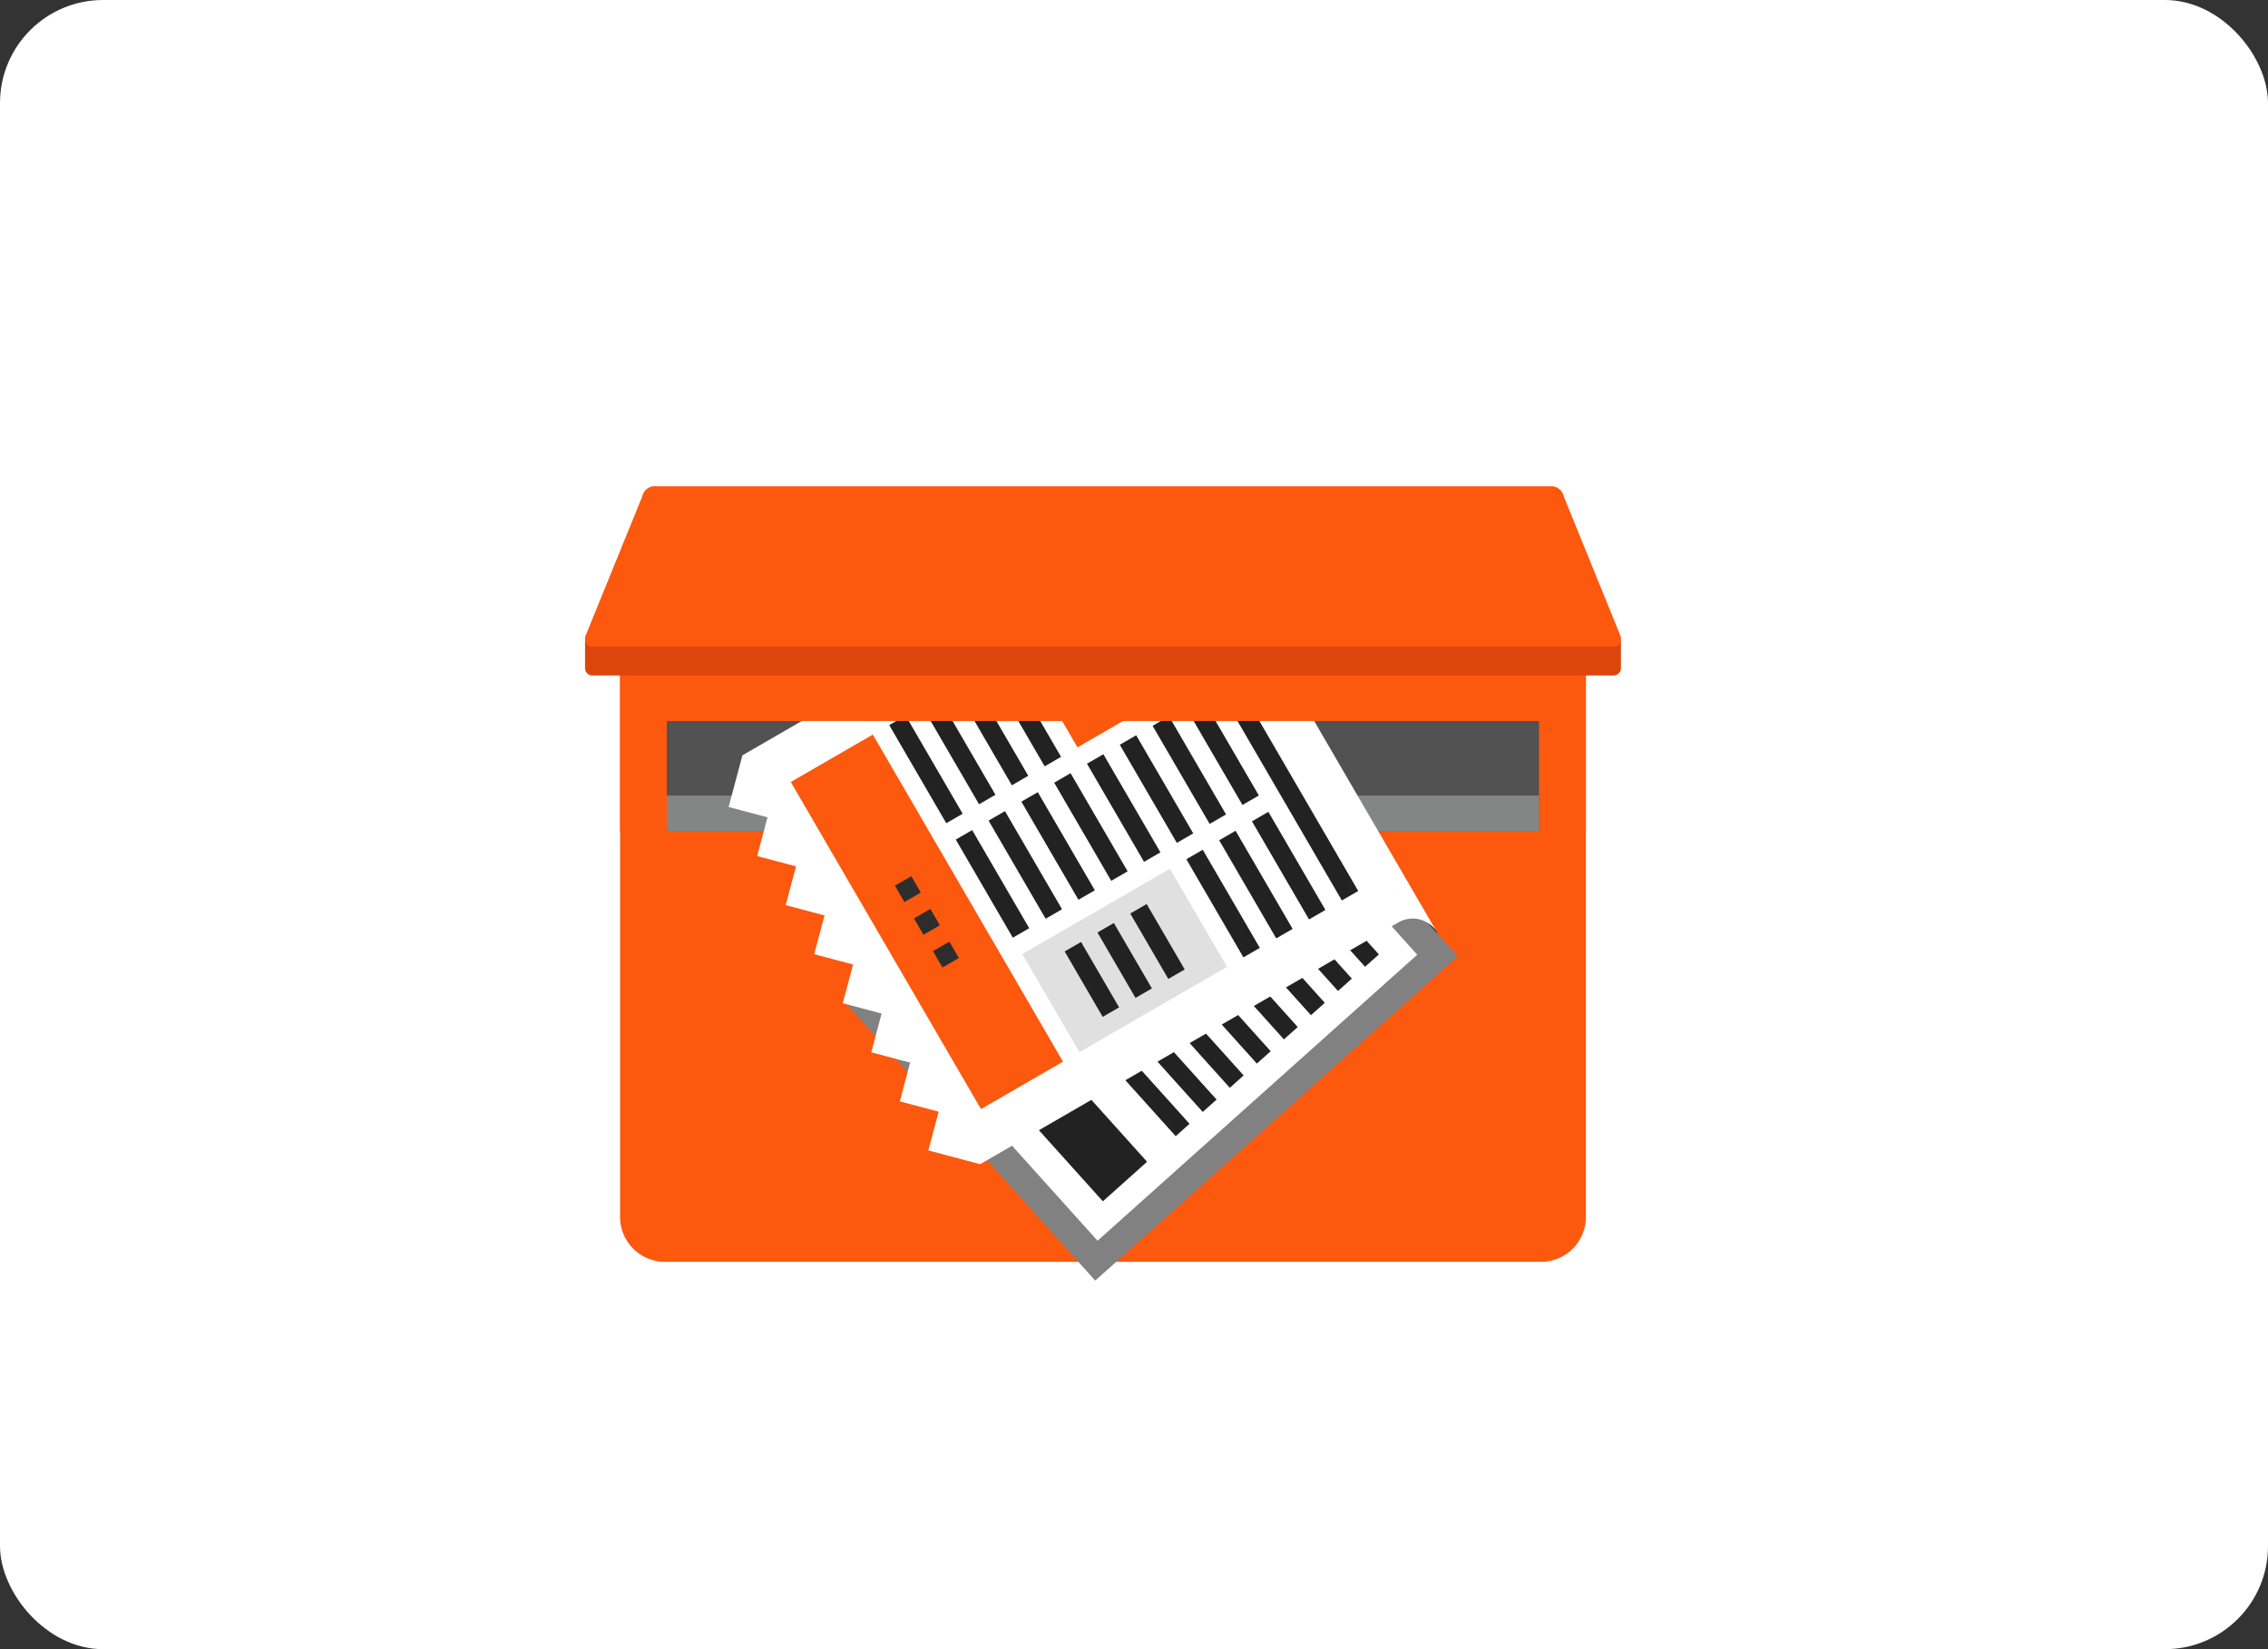 <svg xmlns="http://www.w3.org/2000/svg" width="440" height="320" viewBox="0 0 440 320">
  <rect x="0" y="0" width="440" height="320" fill="#333333" stroke="none"/>
  <g id="グループ_2788" data-name="グループ 2788" transform="translate(-160 -390)">
    <rect id="長方形_1007" data-name="長方形 1007" width="440" height="320" rx="20" transform="translate(160 390)" fill="#fff"/>
    <g id="グループ_2609" data-name="グループ 2609" transform="translate(-140.077 4427.483)">
      <g id="グループ_2566" data-name="グループ 2566" transform="translate(420.376 -3912.045)">
        <path id="長方形_1708" data-name="長方形 1708" d="M0,0H187.371a0,0,0,0,1,0,0V110.7a8.7,8.7,0,0,1-8.7,8.7H8.7A8.7,8.7,0,0,1,0,110.7V0A0,0,0,0,1,0,0Z" fill="#fc580e"/>
        <rect id="長方形_1709" data-name="長方形 1709" width="169.264" height="21.447" transform="translate(9.053 14.47)" fill="#525252"/>
        <rect id="長方形_1710" data-name="長方形 1710" width="169.264" height="6.985" transform="translate(9.053 28.931)" fill="#848585"/>
      </g>
      <g id="グループ_2581" data-name="グループ 2581" transform="translate(463.86 -3906.066)">
        <g id="グループ_2567" data-name="グループ 2567" transform="translate(33.992 46.245)">
          <path id="パス_1270" data-name="パス 1270" d="M514.709-3796.05l73.188-42.316a5.494,5.494,0,0,0,2.006-7.52,5.526,5.526,0,0,0-7.541-2l-73.188,42.316Z" transform="translate(-509.174 3848.629)" fill="#222"/>
        </g>
        <g id="グループ_2580" data-name="グループ 2580">
          <g id="グループ_2570" data-name="グループ 2570">
            <g id="グループ_2568" data-name="グループ 2568">
              <path id="パス_1271" data-name="パス 1271" d="M540.963-3901.087l48.694,54.122-70.347,62.943-48.694-54.122Z" transform="translate(-470.615 3901.087)" fill="#818181"/>
            </g>
            <g id="グループ_2569" data-name="グループ 2569" transform="translate(7.83 7.914)">
              <path id="パス_1272" data-name="パス 1272" d="M541.521-3892.109l41.315,45.921-62.024,55.5L479.5-3836.614Z" transform="translate(-479.497 3892.109)" fill="#fff"/>
            </g>
          </g>
          <g id="グループ_2571" data-name="グループ 2571" transform="translate(28.878 70.33)">
            <path id="パス_1273" data-name="パス 1273" d="M511.949-3821.307l21.3,23.679-8.576,7.673-21.3-23.679Z" transform="translate(-503.373 3821.307)" fill="#222"/>
          </g>
          <g id="グループ_2572" data-name="グループ 2572" transform="translate(29.594 48.061)">
            <path id="パス_1274" data-name="パス 1274" d="M506.869-3846.569l34.713,38.583-2.684,2.4-34.713-38.583Z" transform="translate(-504.185 3846.569)" fill="#222"/>
          </g>
          <g id="グループ_2573" data-name="グループ 2573" transform="translate(34.842 43.365)">
            <path id="パス_1275" data-name="パス 1275" d="M512.822-3851.9l34.713,38.583-2.684,2.4-34.713-38.583Z" transform="translate(-510.138 3851.895)" fill="#222"/>
          </g>
          <g id="グループ_2574" data-name="グループ 2574" transform="translate(40.09 38.67)">
            <path id="パス_1276" data-name="パス 1276" d="M518.775-3857.222l34.713,38.583-2.684,2.4-34.713-38.583Z" transform="translate(-516.091 3857.222)" fill="#222"/>
          </g>
          <g id="グループ_2575" data-name="グループ 2575" transform="translate(45.338 33.974)">
            <path id="パス_1277" data-name="パス 1277" d="M524.728-3862.548l34.713,38.583-2.684,2.4-34.713-38.583Z" transform="translate(-522.044 3862.548)" fill="#222"/>
          </g>
          <g id="グループ_2576" data-name="グループ 2576" transform="translate(50.585 29.279)">
            <path id="パス_1278" data-name="パス 1278" d="M530.681-3867.875l34.713,38.583-2.684,2.4L528-3865.473Z" transform="translate(-527.997 3867.875)" fill="#222"/>
          </g>
          <g id="グループ_2577" data-name="グループ 2577" transform="translate(55.833 24.583)">
            <path id="パス_1279" data-name="パス 1279" d="M536.634-3873.2l34.713,38.583-2.684,2.4L533.95-3870.8Z" transform="translate(-533.95 3873.201)" fill="#222"/>
          </g>
          <g id="グループ_2578" data-name="グループ 2578" transform="translate(61.081 19.887)">
            <path id="パス_1280" data-name="パス 1280" d="M542.587-3878.527l34.713,38.583-2.684,2.4L539.9-3876.126Z" transform="translate(-539.903 3878.527)" fill="#222"/>
          </g>
          <g id="グループ_2579" data-name="グループ 2579" transform="translate(66.329 15.192)">
            <path id="パス_1281" data-name="パス 1281" d="M548.54-3883.854l34.713,38.583-2.684,2.4-34.713-38.583Z" transform="translate(-545.856 3883.854)" fill="#222"/>
          </g>
        </g>
      </g>
      <g id="グループ_2608" data-name="グループ 2608" transform="translate(441.433 -3938.581)">
        <g id="グループ_2582" data-name="グループ 2582">
          <path id="パス_1282" data-name="パス 1282" d="M582.656-3855.893a5.525,5.525,0,0,0-7.54-2l-81.144,46.915-10.053-2.667,2.006-7.52-7.541-2,2.006-7.52-7.541-2,2.006-7.52-7.54-2,2.006-7.52-7.541-2,2.006-7.52-7.541-2,2.006-7.52-7.54-2,2.006-7.52-7.54-2,2.674-10.026,81.144-46.916a5.525,5.525,0,0,1,7.54,2Z" transform="translate(-445.176 3937.97)" fill="#fff"/>
        </g>
        <g id="グループ_2583" data-name="グループ 2583" transform="translate(12.059 43.633)">
          <path id="パス_1283" data-name="パス 1283" d="M474.766-3888.475l36.9,63.467-15.91,9.2-36.9-63.467Z" transform="translate(-458.856 3888.475)" fill="#fc580e"/>
        </g>
        <g id="グループ_2584" data-name="グループ 2584" transform="translate(35.95 77.459)">
          <path id="パス_1284" data-name="パス 1284" d="M489.138-3850.1l1.845,3.173-3.182,1.84-1.845-3.174Z" transform="translate(-485.956 3850.104)" fill="#2d2d2e"/>
        </g>
        <g id="グループ_2585" data-name="グループ 2585" transform="translate(39.64 83.806)">
          <path id="パス_1285" data-name="パス 1285" d="M493.324-3842.9l1.845,3.173-3.182,1.84-1.845-3.173Z" transform="translate(-490.142 3842.904)" fill="#2d2d2e"/>
        </g>
        <g id="グループ_2586" data-name="グループ 2586" transform="translate(32.26 71.113)">
          <path id="パス_1286" data-name="パス 1286" d="M484.953-3857.3l1.845,3.173-3.182,1.84-1.845-3.173Z" transform="translate(-481.771 3857.303)" fill="#2d2d2e"/>
        </g>
        <g id="グループ_2587" data-name="グループ 2587" transform="translate(44.066 62.167)">
          <path id="パス_1287" data-name="パス 1287" d="M498.345-3867.451l11.069,19.04-3.182,1.84-11.069-19.04Z" transform="translate(-495.163 3867.451)" fill="#222"/>
        </g>
        <g id="グループ_2588" data-name="グループ 2588" transform="translate(31.152 39.954)">
          <path id="パス_1288" data-name="パス 1288" d="M483.7-3892.648l11.069,19.04-3.182,1.84-11.069-19.04Z" transform="translate(-480.513 3892.648)" fill="#222"/>
        </g>
        <g id="グループ_2589" data-name="グループ 2589" transform="translate(50.43 58.487)">
          <path id="パス_1289" data-name="パス 1289" d="M505.564-3871.625l11.069,19.04-3.182,1.84-11.069-19.04Z" transform="translate(-502.382 3871.625)" fill="#222"/>
        </g>
        <g id="グループ_2590" data-name="グループ 2590" transform="translate(37.516 36.274)">
          <path id="パス_1290" data-name="パス 1290" d="M490.915-3896.823l11.069,19.04-3.182,1.84-11.069-19.04Z" transform="translate(-487.733 3896.823)" fill="#222"/>
        </g>
        <g id="グループ_2591" data-name="グループ 2591" transform="translate(56.795 54.808)">
          <path id="パス_1291" data-name="パス 1291" d="M512.783-3875.8l11.069,19.04-3.182,1.84-11.069-19.04Z" transform="translate(-509.601 3875.799)" fill="#222"/>
        </g>
        <g id="グループ_2592" data-name="グループ 2592" transform="translate(43.88 32.594)">
          <path id="パス_1292" data-name="パス 1292" d="M498.134-3901l11.069,19.04-3.182,1.84-11.069-19.04Z" transform="translate(-494.952 3900.997)" fill="#222"/>
        </g>
        <g id="グループ_2593" data-name="グループ 2593" transform="translate(50.245 28.915)">
          <path id="パス_1293" data-name="パス 1293" d="M505.353-3905.17l11.069,19.04-3.182,1.84-11.069-19.04Z" transform="translate(-502.171 3905.17)" fill="#222"/>
        </g>
        <g id="グループ_2594" data-name="グループ 2594" transform="translate(63.159 51.128)">
          <path id="パス_1294" data-name="パス 1294" d="M520-3879.973l11.069,19.04-3.182,1.84-11.069-19.04Z" transform="translate(-516.82 3879.973)" fill="#222"/>
        </g>
        <g id="グループ_2595" data-name="グループ 2595" transform="translate(69.523 47.448)">
          <path id="パス_1295" data-name="パス 1295" d="M527.222-3884.147l11.069,19.04-3.182,1.84-11.069-19.04Z" transform="translate(-524.04 3884.147)" fill="#222"/>
        </g>
        <g id="グループ_2596" data-name="グループ 2596" transform="translate(88.801 65.982)">
          <path id="パス_1296" data-name="パス 1296" d="M549.09-3863.123l11.069,19.04-3.182,1.84-11.069-19.04Z" transform="translate(-545.908 3863.123)" fill="#222"/>
        </g>
        <g id="グループ_2597" data-name="グループ 2597" transform="translate(75.887 43.769)">
          <path id="パス_1297" data-name="パス 1297" d="M534.441-3888.321l11.069,19.04-3.182,1.84-11.069-19.04Z" transform="translate(-531.259 3888.321)" fill="#222"/>
        </g>
        <g id="グループ_2598" data-name="グループ 2598" transform="translate(95.166 62.302)">
          <path id="パス_1298" data-name="パス 1298" d="M556.31-3867.3l11.069,19.04-3.182,1.84-11.069-19.04Z" transform="translate(-553.127 3867.297)" fill="#222"/>
        </g>
        <g id="グループ_2599" data-name="グループ 2599" transform="translate(82.065 10.517)">
          <path id="パス_1299" data-name="パス 1299" d="M541.449-3926.041l36.9,63.466-3.182,1.84-36.9-63.466Z" transform="translate(-538.267 3926.041)" fill="#222"/>
        </g>
        <g id="グループ_2600" data-name="グループ 2600" transform="translate(82.251 40.089)">
          <path id="パス_1300" data-name="パス 1300" d="M541.66-3892.495l11.069,19.04-3.182,1.84-11.069-19.04Z" transform="translate(-538.478 3892.495)" fill="#222"/>
        </g>
        <g id="グループ_2601" data-name="グループ 2601" transform="translate(101.53 58.623)">
          <path id="パス_1301" data-name="パス 1301" d="M563.529-3871.471l11.069,19.04-3.182,1.84-11.069-19.04Z" transform="translate(-560.347 3871.471)" fill="#222"/>
        </g>
        <g id="グループ_2602" data-name="グループ 2602" transform="translate(88.616 36.41)">
          <path id="パス_1302" data-name="パス 1302" d="M548.879-3896.669l11.069,19.04-3.182,1.84-11.069-19.04Z" transform="translate(-545.697 3896.669)" fill="#222"/>
        </g>
        <g id="グループ_2603" data-name="グループ 2603" transform="translate(56.981 69.662)">
          <path id="パス_1303" data-name="パス 1303" d="M538.451-3858.949l11.069,19.04-28.639,16.558-11.069-19.04Z" transform="translate(-509.812 3858.949)" fill="#e0e0e0"/>
        </g>
        <g id="グループ_2604" data-name="グループ 2604" transform="translate(56.609 14.196)">
          <path id="パス_1304" data-name="パス 1304" d="M531.665-3921.866l11.069,19.04-22.275,12.879-11.069-19.04Z" transform="translate(-509.39 3921.866)" fill="#fc580e"/>
        </g>
        <g id="グループ_2605" data-name="グループ 2605" transform="translate(71.554 80.194)">
          <path id="パス_1305" data-name="パス 1305" d="M529.525-3847l7.38,12.693-3.182,1.84-7.38-12.693Z" transform="translate(-526.343 3847.002)" fill="#222"/>
        </g>
        <g id="グループ_2606" data-name="グループ 2606" transform="translate(77.918 76.515)">
          <path id="パス_1306" data-name="パス 1306" d="M536.745-3851.176l7.38,12.693-3.182,1.84-7.38-12.693Z" transform="translate(-533.563 3851.176)" fill="#222"/>
        </g>
        <g id="グループ_2607" data-name="グループ 2607" transform="translate(65.19 83.874)">
          <path id="パス_1307" data-name="パス 1307" d="M522.306-3842.828l7.38,12.693-3.182,1.84-7.38-12.693Z" transform="translate(-519.124 3842.828)" fill="#222"/>
        </g>
      </g>
      <path id="パス_1308" data-name="パス 1308" d="M430.343-3871.952H421.29v-35.916H608.66v35.916h-9.053V-3893.4H430.343Z" transform="translate(-0.914 -4.176)" fill="#fc580e"/>
      <path id="パス_1309" data-name="パス 1309" d="M613.1-3902.38H415.021a1.442,1.442,0,0,1-1.444-1.439v-5.306H614.546v5.306A1.442,1.442,0,0,1,613.1-3902.38Z" transform="translate(0 -4.027)" fill="#dd460b"/>
      <path id="パス_1310" data-name="パス 1310" d="M613.436-3912.045H414.687c-.786,0-1.323-1.055-1.028-2.021l11.021-27.105a2.47,2.47,0,0,1,2.192-1.957h174.38a2.471,2.471,0,0,1,2.192,1.957l11.021,27.105C614.76-3913.1,614.223-3912.045,613.436-3912.045Z" fill="#fc580e"/>
    </g>
  </g>
</svg>
